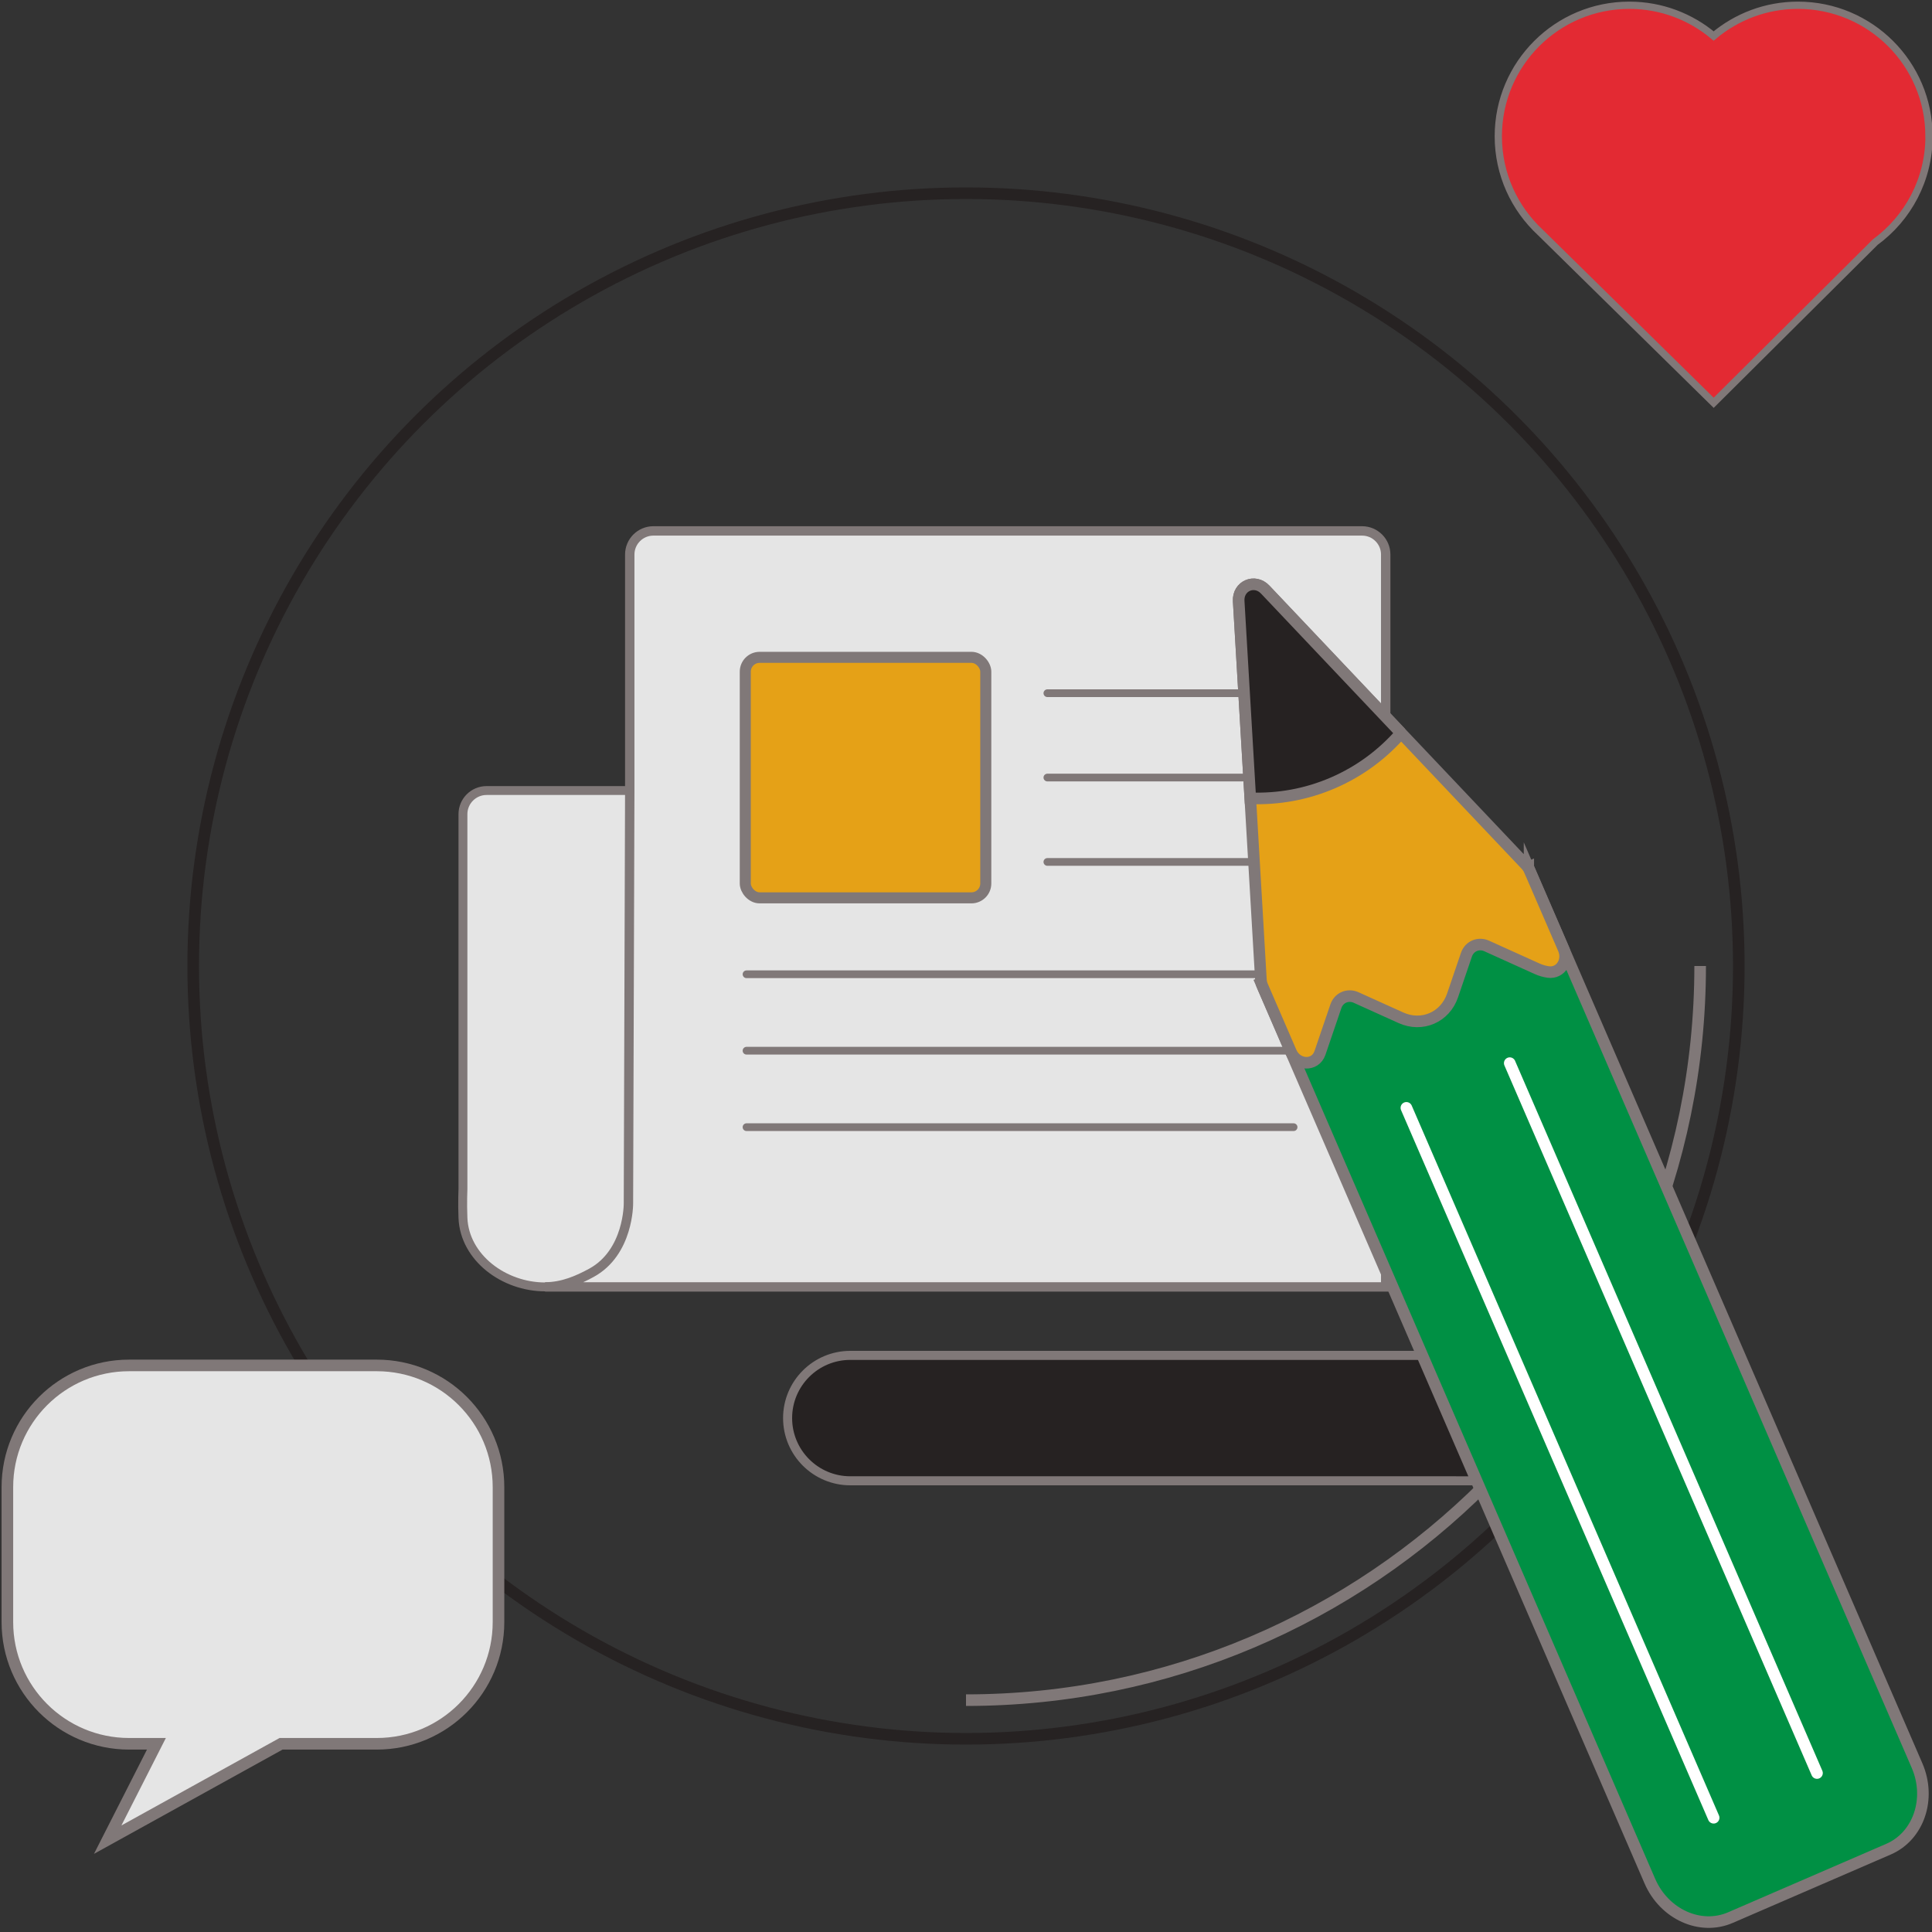 <svg xmlns="http://www.w3.org/2000/svg" id="Layer_1" viewBox="0 0 500 500"><rect x="0" y="0" width="500" height="500" fill="#333333" stroke="none"/><defs><style>.cls-1{stroke:#fff;}.cls-1,.cls-2,.cls-3,.cls-4,.cls-5,.cls-6,.cls-7,.cls-8,.cls-9,.cls-10,.cls-11,.cls-12,.cls-13{stroke-miterlimit:10;}.cls-1,.cls-3,.cls-4{fill:none;}.cls-1,.cls-3,.cls-4,.cls-10,.cls-11,.cls-12,.cls-13{stroke-width:3px;}.cls-1,.cls-5{stroke-linecap:round;}.cls-2{stroke-width:2.86px;}.cls-2,.cls-3,.cls-5,.cls-6,.cls-7,.cls-8,.cls-9,.cls-10,.cls-11,.cls-12,.cls-13{stroke:#807878;}.cls-2,.cls-12{fill:#e5a117;}.cls-4{stroke:#262222;}.cls-5{stroke-width:2px;}.cls-5,.cls-6,.cls-9,.cls-13{fill:#e5e5e5;}.cls-6{stroke-width:2.43px;}.cls-7{stroke-width:2.34px;}.cls-7,.cls-10{fill:#262222;}.cls-8{fill:#e32a33;stroke-width:1.88px;}.cls-9{stroke-width:2.3px;}.cls-11{fill:#009044;}</style></defs><circle class="cls-4" cx="250" cy="250" r="200"></circle><path class="cls-3" d="M440,250c0,104.77-85.23,190-190,190"></path><path class="cls-9" d="M125.92,204.59c-3.37,0-6.11,2.74-6.11,6.11v97.03s-.16,3.56,0,7.48c.43,10.28,10.61,17.84,21.25,17.84h21.92V204.59h-37.06Z"></path><path class="cls-6" d="M169.09,137.4c-3.37,0-6.11,2.74-6.11,6.11v61.08l-.34,106.88s.12,12.65-9.59,17.94c-3.62,1.97-7.55,3.64-11.99,3.64h217.56V143.51c0-3.37-2.74-6.11-6.11-6.11H169.09Z"></path><rect class="cls-2" x="192.88" y="170.12" width="62.24" height="62.24" rx="3.71" ry="3.71"></rect><line class="cls-5" x1="271.06" y1="179.4" x2="332.65" y2="179.4"></line><line class="cls-5" x1="271.06" y1="201.23" x2="332.65" y2="201.23"></line><line class="cls-5" x1="271.06" y1="223.07" x2="332.65" y2="223.07"></line><line class="cls-5" x1="193.2" y1="252.14" x2="334.78" y2="252.14"></line><line class="cls-5" x1="193.2" y1="271.92" x2="334.78" y2="271.92"></line><line class="cls-5" x1="193.2" y1="291.71" x2="334.78" y2="291.71"></line><path class="cls-7" d="M220.06,350.77h195.95v32.46H220.06c-8.96,0-16.23-7.27-16.23-16.23h0c0-8.96,7.27-16.23,16.23-16.23Z"></path><g><path class="cls-11" d="M395.51,224.45l100.61,232.46c3.72,8.59,.41,18.29-7.39,21.66l-40.89,17.7c-7.8,3.38-17.14-.85-20.86-9.44l-100.61-232.46,69.14-29.93Z"></path><path class="cls-12" d="M395.85,225.24l8.8,20.34c1.34,3.09-.8,6.38-3.91,5.98-.98-.13-1.98-.41-2.95-.85l-13.03-5.89c-2.14-.97-4.5,.05-5.25,2.27l-3.59,10.53c-1.93,5.66-7.91,8.25-13.36,5.78l-11.59-5.24c-2.14-.97-4.5,.05-5.25,2.27l-4.1,12.03-.03,.08c-1.22,3.48-5.95,3.28-7.48-.27l-7.4-17.1c-.23-.52-.35-1.08-.39-1.64l-2.75-46.93-3-51.02c-.24-3.95,4.16-5.86,6.88-2.98l35.14,37.11,32.33,34.13c.38,.42,.7,.89,.93,1.41Z"></path><path class="cls-10" d="M362.6,189.7c-4.74,5.45-10.66,9.89-17.59,12.89-6.93,3-14.22,4.28-21.44,4.01l-3-51.02c-.24-3.95,4.16-5.86,6.88-2.98l35.14,37.11Z"></path><line class="cls-1" x1="363.97" y1="286.71" x2="443.49" y2="470.43"></line><line class="cls-1" x1="390.72" y1="275.14" x2="470.24" y2="458.86"></line></g><path class="cls-8" d="M499.22,35.27c0-18.73-15.18-33.91-33.91-33.91-8.31,0-15.92,3-21.82,7.96-5.9-4.96-13.51-7.96-21.82-7.96-18.73,0-33.91,15.18-33.91,33.91,0,9.83,4.19,18.68,10.88,24.88h0l44.86,44.09,41.81-41.58c8.44-6.17,13.92-16.14,13.92-27.39Z"></path><path class="cls-13" d="M97.52,353.37H33.41c-17.39,0-31.5,14.1-31.5,31.5v34.92c0,17.39,14.1,31.5,31.5,31.5h7.07l-12.61,24.81,44.87-24.81h24.77c17.39,0,31.5-14.1,31.5-31.5v-34.92c0-17.39-14.1-31.5-31.5-31.5Z"></path></svg>
